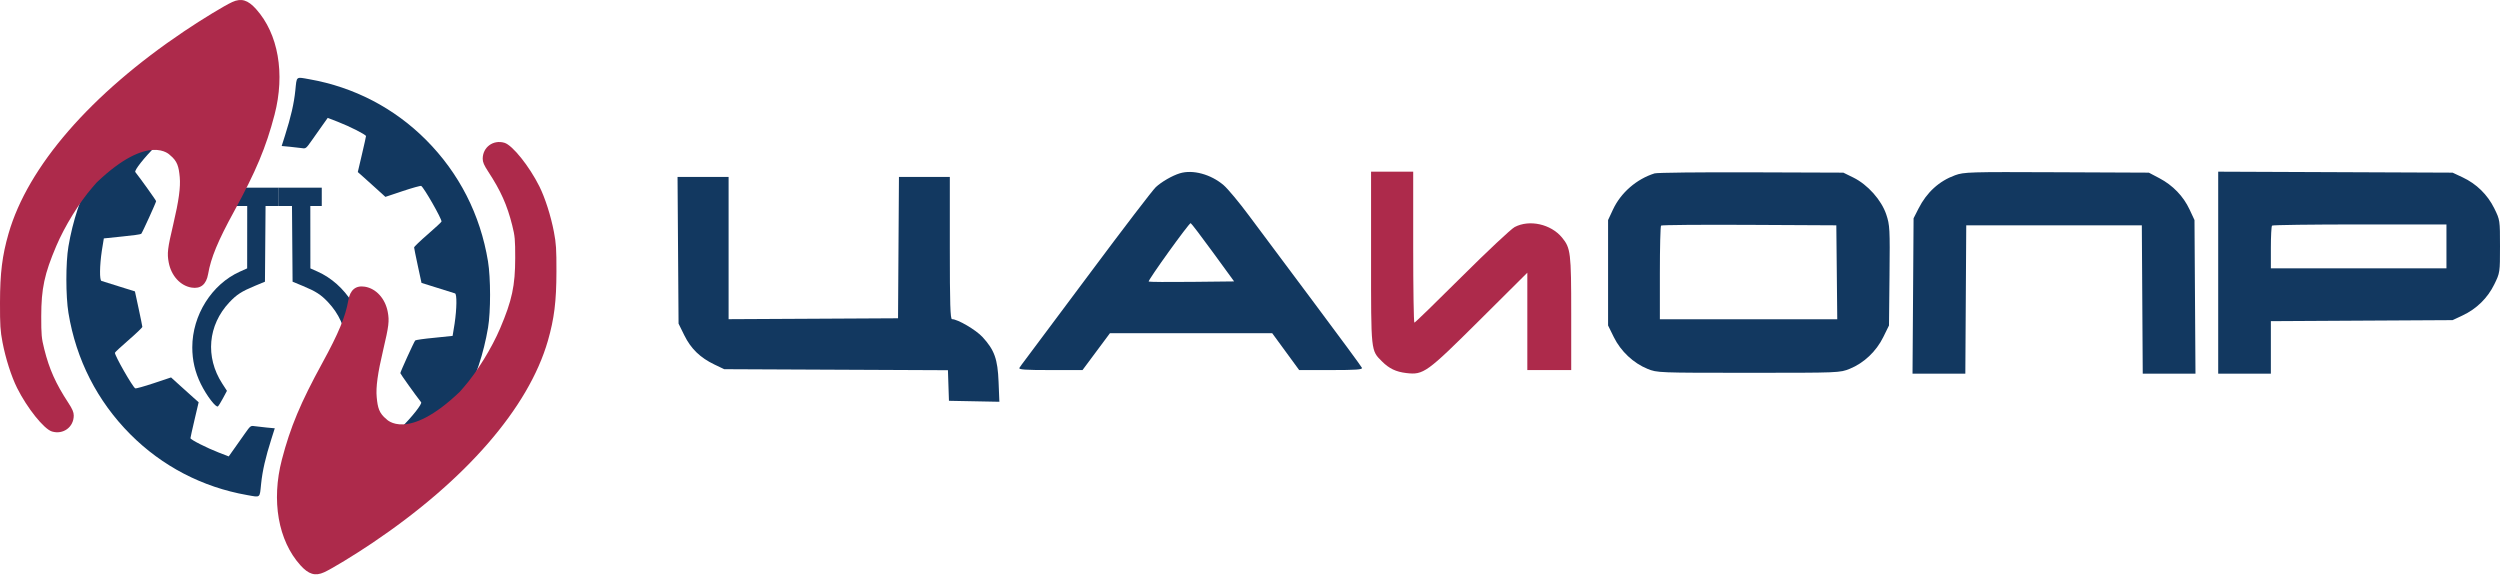 <?xml version="1.0" encoding="UTF-8"?> <svg xmlns="http://www.w3.org/2000/svg" width="300" height="69" viewBox="0 0 300 69" fill="none"><path fill-rule="evenodd" clip-rule="evenodd" d="M198.552 20.806C196.391 21.482 194.501 23.123 193.559 25.142L192.969 26.406V32.731V39.056L193.663 40.466C194.492 42.151 196.011 43.578 197.709 44.266C198.857 44.732 198.977 44.736 209.824 44.736C220.773 44.736 220.781 44.736 221.981 44.251C223.664 43.571 225.147 42.168 225.988 40.461L226.679 39.058L226.741 33.077C226.8 27.435 226.778 27.02 226.352 25.74C225.775 24.008 224.12 22.151 222.398 21.305L221.201 20.718L210.14 20.679C204.056 20.658 198.842 20.715 198.552 20.806ZM234.61 21.03C232.698 21.724 231.209 23.079 230.223 25.024L229.629 26.195L229.566 35.519L229.503 44.842H232.672H235.84L235.895 35.94L235.95 27.038H246.484H257.019L257.074 35.94L257.129 44.842H260.293H263.457L263.398 35.624L263.339 26.406L262.749 25.142C262.003 23.544 260.744 22.238 259.126 21.384L257.861 20.718L246.8 20.669C236.303 20.622 235.681 20.641 234.61 21.03ZM266.184 32.721V44.842H269.344H272.504V41.69V38.539L283.408 38.477L294.311 38.416L295.507 37.855C297.186 37.068 298.511 35.77 299.318 34.119C299.994 32.738 300 32.702 300 29.563C300 26.419 299.995 26.39 299.315 25.007C298.503 23.358 297.181 22.063 295.507 21.278L294.311 20.718L280.247 20.659L266.184 20.601V32.721ZM220.415 32.674L220.471 38.31H209.827H199.184V32.762C199.184 29.71 199.248 27.15 199.327 27.071C199.405 26.993 204.169 26.953 209.914 26.984L220.359 27.038L220.415 32.674ZM293.574 29.567V32.2H283.039H272.504V29.707C272.504 28.336 272.568 27.151 272.645 27.073C272.722 26.996 277.463 26.933 283.18 26.933H293.574V29.567Z" fill="#123860"></path><path fill-rule="evenodd" clip-rule="evenodd" d="M141.58 20.797C140.668 21.076 139.393 21.81 138.695 22.458C138.326 22.801 134.783 27.43 130.824 32.744C126.864 38.059 123.368 42.739 123.055 43.144C122.742 43.55 122.415 44 122.328 44.145C122.205 44.352 123.001 44.408 126.036 44.408H129.902L131.547 42.196L133.193 39.984H142.928H152.664L154.282 42.196L155.901 44.408H159.719C162.721 44.408 163.515 44.351 163.434 44.141C163.377 43.993 160.779 40.462 157.659 36.292C154.54 32.123 151.032 27.426 149.864 25.854C148.697 24.282 147.335 22.647 146.837 22.221C145.308 20.912 143.133 20.323 141.58 20.797ZM81.366 30.034L81.427 38.835L82.121 40.243C82.913 41.85 84.028 42.93 85.747 43.75L86.906 44.303L100.329 44.365L113.752 44.426L113.813 46.261L113.874 48.096L116.899 48.154L119.925 48.213L119.83 45.837C119.721 43.086 119.335 42.005 117.907 40.449C117.115 39.587 114.92 38.299 114.243 38.299C114.036 38.298 113.979 36.451 113.979 29.765V21.232H110.927H107.874L107.819 29.713L107.764 38.193L97.598 38.248L87.432 38.302V29.767V21.232H84.368H81.305L81.366 30.034ZM145.56 30.292L148.094 33.769L143.015 33.825C140.221 33.856 137.893 33.839 137.841 33.788C137.715 33.661 142.7 26.727 142.882 26.777C142.961 26.798 144.166 28.38 145.56 30.292Z" fill="#123860"></path><path fill-rule="evenodd" clip-rule="evenodd" d="M164.527 30.945C164.527 42.327 164.496 42.027 165.845 43.376C166.695 44.226 167.517 44.619 168.751 44.765C170.822 45.01 171.196 44.74 177.538 38.435L183.279 32.725V38.567V44.409H185.913H188.546V37.638C188.546 30.317 188.48 29.765 187.443 28.507C186.106 26.886 183.526 26.314 181.756 27.248C181.325 27.476 178.474 30.151 175.421 33.191C172.368 36.232 169.806 38.72 169.727 38.72C169.648 38.72 169.584 34.643 169.584 29.66V20.601H167.056H164.527V30.945Z" fill="#AD2A4B"></path><path d="M33.453 24.721H31.867L31.795 33.803L30.559 34.316C28.993 34.967 28.396 35.352 27.529 36.273C24.946 39.018 24.609 42.841 26.669 46.028L27.233 46.901L26.769 47.769C26.514 48.247 26.237 48.694 26.154 48.763C25.918 48.959 24.794 47.487 24.095 46.066C23.406 44.664 23.074 43.241 23.074 41.682C23.074 37.815 25.415 34.1 28.803 32.588L29.659 32.206L29.666 24.721H28.293V22.523H33.453V24.721Z" fill="#123860"></path><path d="M33.453 24.721H35.038L35.11 33.803L36.346 34.316C37.913 34.967 38.509 35.352 39.377 36.273C41.959 39.018 42.297 42.841 40.237 46.028L39.672 46.901L40.137 47.769C40.392 48.247 40.668 48.694 40.752 48.763C40.988 48.959 42.112 47.487 42.81 46.066C43.5 44.664 43.831 43.241 43.831 41.682C43.831 37.815 41.491 34.1 38.102 32.588L37.246 32.206L37.239 24.721H38.612V22.523H33.453V24.721Z" fill="#123860"></path><path fill-rule="evenodd" clip-rule="evenodd" d="M17.122 16.276C16.064 16.561 14.835 17.218 13.471 18.229C12.106 19.241 11.883 19.505 11.002 21.146C9.702 23.569 8.73 26.507 8.209 29.592C7.881 31.532 7.884 35.542 8.215 37.558C9.134 43.157 11.672 48.134 15.643 52.12C19.454 55.945 24.295 58.464 29.648 59.406C31.3 59.697 31.153 59.814 31.334 58.055C31.496 56.482 31.861 54.892 32.575 52.648L32.973 51.395L31.999 51.305C31.463 51.255 30.808 51.181 30.544 51.139C30.077 51.066 30.043 51.093 29.376 52.041C28.999 52.579 28.41 53.413 28.068 53.894L27.447 54.769L26.235 54.3C24.817 53.752 22.853 52.755 22.853 52.583C22.853 52.518 23.075 51.52 23.345 50.367L23.838 48.27L23.219 47.721C22.878 47.419 22.133 46.748 21.563 46.231L20.526 45.291L18.443 45.987C17.297 46.37 16.3 46.646 16.228 46.602C15.89 46.393 13.787 42.711 13.789 42.333C13.79 42.275 14.531 41.585 15.437 40.8C16.343 40.016 17.083 39.305 17.081 39.221C17.078 39.137 16.878 38.146 16.634 37.018L16.192 34.967L14.269 34.366C13.212 34.036 12.269 33.74 12.175 33.709C11.932 33.629 11.953 31.887 12.22 30.091C12.339 29.289 12.447 28.622 12.46 28.609C12.473 28.596 13.464 28.494 14.661 28.381C15.859 28.269 16.887 28.125 16.947 28.061C17.084 27.913 18.733 24.294 18.733 24.139C18.733 24.05 16.924 21.517 16.237 20.645C16.088 20.456 17.324 18.887 18.644 17.588C19.501 16.746 19.553 16.717 19.857 16.91C21.358 17.861 21.602 17.86 20.657 16.906C19.827 16.068 18.665 15.861 17.122 16.276Z" fill="#123860"></path><path d="M27.87 0.245C26.948 0.666 24.273 2.291 22.113 3.743C10.883 11.292 3.347 19.97 1.028 28.021C0.265 30.669 0.007 32.756 0 36.314C-0.004 39.026 0.038 39.699 0.301 41.077C0.67 43.011 1.362 45.175 2.052 46.557C3.259 48.973 5.277 51.492 6.236 51.779C7.581 52.182 8.849 51.254 8.849 49.867C8.849 49.456 8.692 49.092 8.184 48.315C6.684 46.026 5.915 44.305 5.309 41.884C4.983 40.581 4.947 40.182 4.949 37.962C4.953 34.628 5.328 32.871 6.754 29.518C7.765 27.14 9.52 24.294 11.086 22.492L11.606 21.893C17.922 15.862 20.394 18.609 20.394 18.609C21.287 19.331 21.452 19.991 21.569 21.251C21.681 22.456 21.454 24.109 20.795 26.906C20.108 29.817 20.038 30.399 20.246 31.497C20.546 33.091 21.645 34.297 22.994 34.512C24.083 34.686 24.76 34.129 24.975 32.88C25.309 30.939 26.148 28.913 28.074 25.394C30.706 20.587 31.935 17.652 32.948 13.76C34.23 8.835 33.393 4.051 30.731 1.091C29.738 -0.014 28.948 -0.247 27.87 0.245Z" fill="#AD2A4B"></path><path fill-rule="evenodd" clip-rule="evenodd" d="M49.651 52.639C50.709 52.354 51.938 51.697 53.302 50.686C54.667 49.674 54.891 49.41 55.771 47.769C57.071 45.346 58.043 42.408 58.565 39.323C58.892 37.383 58.889 33.373 58.559 31.357C57.64 25.758 55.101 20.781 51.131 16.795C47.32 12.97 42.479 10.451 37.125 9.509C35.474 9.218 35.62 9.101 35.439 10.86C35.277 12.433 34.912 14.023 34.199 16.267L33.801 17.52L34.775 17.61C35.311 17.66 35.965 17.734 36.23 17.776C36.696 17.849 36.731 17.822 37.397 16.874C37.775 16.336 38.363 15.502 38.705 15.021L39.327 14.146L40.538 14.615C41.957 15.163 43.921 16.16 43.921 16.332C43.921 16.397 43.699 17.395 43.428 18.548L42.935 20.645L43.555 21.194C43.895 21.496 44.641 22.167 45.211 22.684L46.247 23.625L48.331 22.928C49.477 22.545 50.473 22.269 50.546 22.313C50.883 22.522 52.986 26.204 52.984 26.582C52.984 26.64 52.242 27.33 51.336 28.115C50.43 28.899 49.691 29.61 49.693 29.694C49.695 29.778 49.896 30.769 50.139 31.897L50.581 33.948L52.504 34.549C53.562 34.879 54.504 35.175 54.599 35.206C54.842 35.286 54.82 37.028 54.554 38.824C54.434 39.626 54.326 40.293 54.313 40.306C54.3 40.319 53.31 40.421 52.112 40.534C50.915 40.646 49.886 40.791 49.827 40.855C49.689 41.002 48.041 44.621 48.041 44.776C48.041 44.865 49.85 47.398 50.536 48.27C50.685 48.459 49.45 50.028 48.129 51.327C47.273 52.169 47.221 52.198 46.916 52.005C45.416 51.053 45.172 51.054 46.117 52.009C46.947 52.847 48.108 53.054 49.651 52.639Z" fill="#123860"></path><path d="M38.904 68.67C39.826 68.249 42.5 66.624 44.66 65.172C55.89 57.623 63.427 48.946 65.746 40.894C66.508 38.246 66.767 36.159 66.773 32.601C66.778 29.889 66.736 29.216 66.472 27.838C66.103 25.904 65.411 23.74 64.721 22.358C63.514 19.942 61.496 17.423 60.538 17.136C59.193 16.733 57.925 17.661 57.925 19.048C57.925 19.459 58.081 19.823 58.59 20.6C60.089 22.889 60.859 24.61 61.464 27.031C61.79 28.334 61.827 28.733 61.825 30.953C61.821 34.287 61.445 36.044 60.019 39.397C59.008 41.775 57.253 44.621 55.688 46.423L55.167 47.022C48.851 53.053 46.379 50.306 46.379 50.306C45.486 49.584 45.322 48.924 45.205 47.664C45.093 46.459 45.319 44.806 45.979 42.009C46.665 39.098 46.735 38.516 46.528 37.418C46.227 35.824 45.128 34.618 43.78 34.403C42.691 34.229 42.014 34.786 41.799 36.035C41.464 37.976 40.626 40.002 38.699 43.521C36.067 48.328 34.838 51.263 33.825 55.155C32.544 60.08 33.381 64.864 36.042 67.824C37.035 68.929 37.825 69.162 38.904 68.67Z" fill="#AD2A4B"></path></svg> 